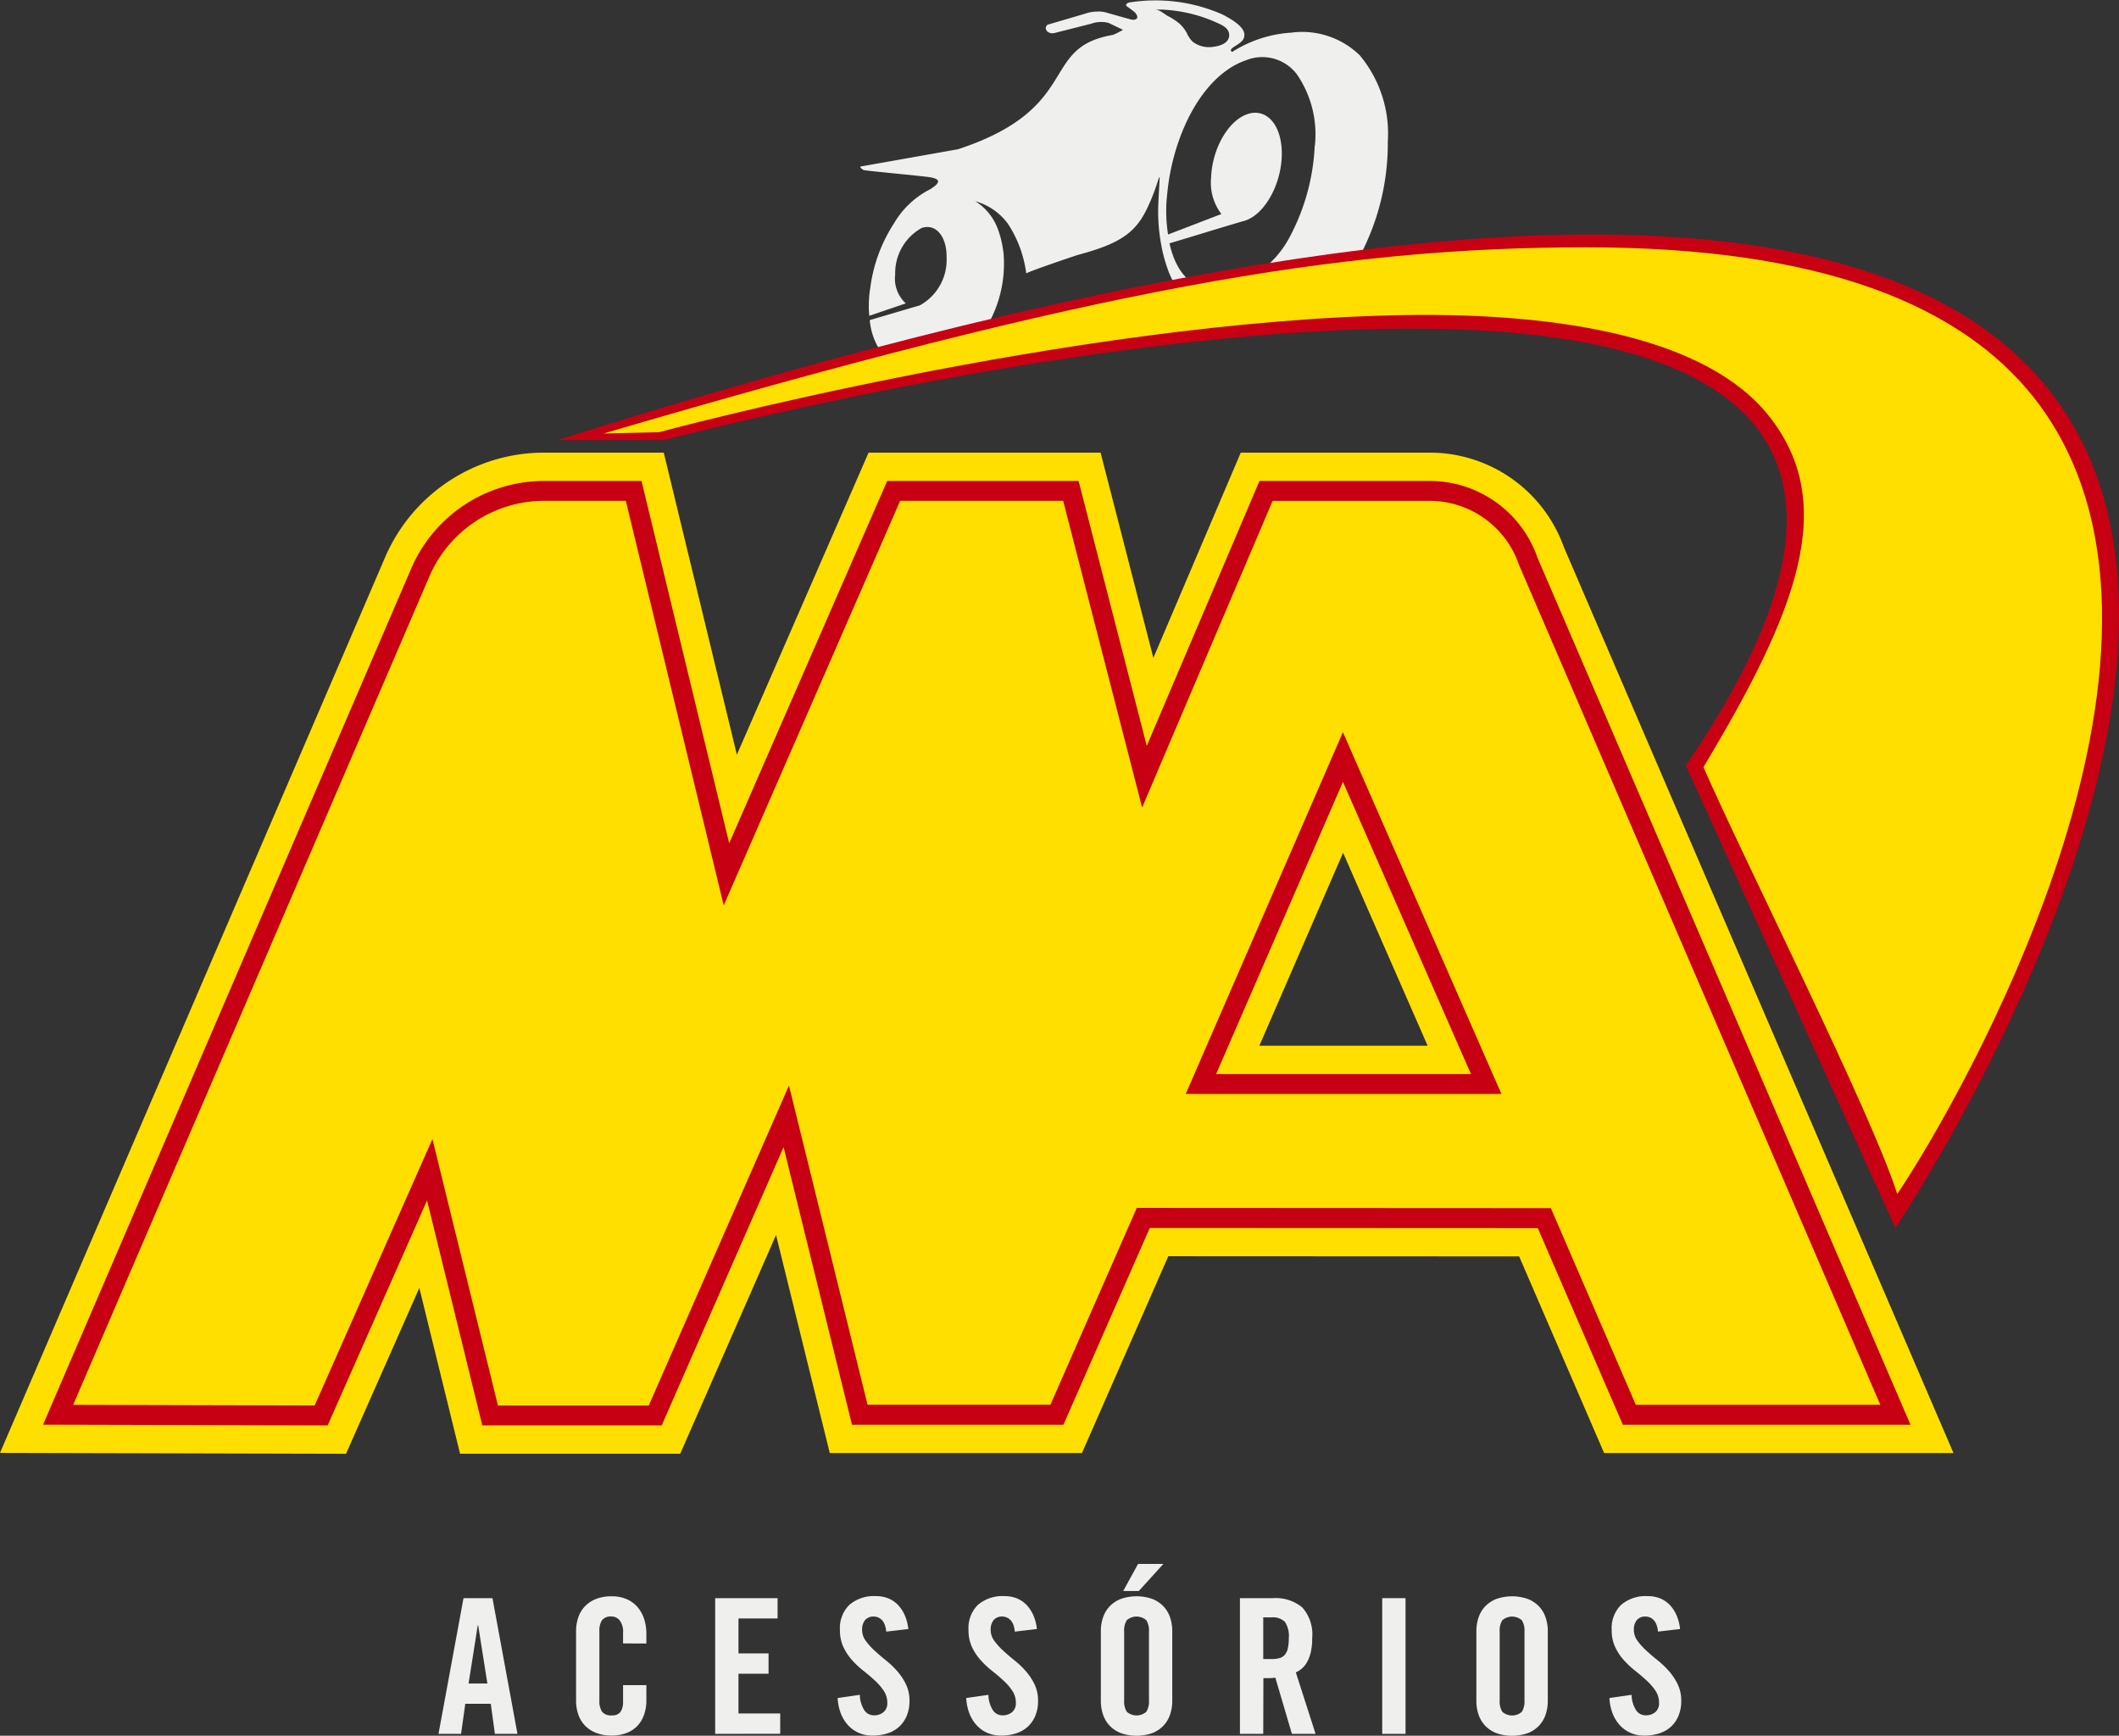 <svg id="Grupo_13" data-name="Grupo 13" xmlns="http://www.w3.org/2000/svg" xmlns:xlink="http://www.w3.org/1999/xlink" width="116.392" height="95.334" viewBox="0 0 116.392 95.334">
  <rect x="0" y="0" width="116.392" height="95.334" fill="#333333" stroke="none"/>
  <defs>
    <clipPath id="clip-path">
      <rect id="Retângulo_46" data-name="Retângulo 46" width="116.392" height="95.334" fill="none"/>
    </clipPath>
  </defs>
  <g id="Grupo_12" data-name="Grupo 12" clip-path="url(#clip-path)">
    <path id="Caminho_9" data-name="Caminho 9" d="M108.754,3.033a4.528,4.528,0,0,0-3.745-1.241,6.845,6.845,0,0,0-3.26,1.062c-.307-.21.514-.376.646-.772.1-.3-.016-.69-1.183-1.289A9.111,9.111,0,0,0,96.07.142c-.1.035-.225.143-.077.225a4.607,4.607,0,0,1,.415.314c.289.32.051.465-.242.382C95.731.943,95.3.822,94.872.7a1.466,1.466,0,0,0-.521-.064,1.95,1.95,0,0,0-.628.1q-1.06.315-2.113.621c-.252.215.03.557.4.451.666-.167,1.331-.335,2-.507a1.626,1.626,0,0,1,.956-.042c.261.126.524.252.789.378a4.378,4.378,0,0,1-.544.278c-2.273.388-2.519,1.547-3.462,2.915-.769,1.118-2,2.365-5.06,3.368l-5.311.941c-.164.021.124.2.124.2.171.037,1.227.139,2.172.234.628.063,1.206.123,1.443.157.527.078.719.25.058.654l-.07.041a4.823,4.823,0,0,0-1.926,1.839,8.479,8.479,0,0,0-1.31,3.581,5.812,5.812,0,0,0-.05,1.5c.663-.221,1.311-.45,2.006-.68a1.846,1.846,0,0,1-.583-1.595A2.833,2.833,0,0,1,84.7,12.52c.769-.257,1.388.461,1.366,1.641a2.851,2.851,0,0,1-1.478,2.614c-.027.009-.055.016-.082.022l-2.661.784a3.617,3.617,0,0,0,.992,2.206,3.728,3.728,0,0,0,2.845.6,2.69,2.69,0,0,0,.442-.178,3.508,3.508,0,0,0,.438-.267,4.442,4.442,0,0,0,.427-.347,5.591,5.591,0,0,0,.41-.42c.137-.156.266-.318.388-.486s.248-.359.36-.545a6.792,6.792,0,0,0,1.046-4.232c-.017-.144-.038-.286-.064-.428s-.06-.3-.1-.442-.087-.3-.141-.441a3.04,3.04,0,0,0-1.247-1.55,3.332,3.332,0,0,1,1.8,1.25,6.465,6.465,0,0,1,1,2.722c-.013-.063,2.668-.977,2.89-1.037,2.233-.6,3.1-1.191,3.74-2.521.823-1.7.733-2.733.626-.3a9.962,9.962,0,0,0,.167,2.332,7.878,7.878,0,0,0,.309,1.174,4.455,4.455,0,0,0,1.59,2.219,7.39,7.39,0,0,0,5.063.878,7.134,7.134,0,0,0,3.905-3.644A13.22,13.22,0,0,0,110.3,7.778a6.722,6.722,0,0,0-1.543-4.744M97.778.6a.7.7,0,0,0-.255-.071c.143.006.288-.009.432,0s.285.02.426.034a8.088,8.088,0,0,1,2.5.671c.282.127.643.27.7.614a.49.49,0,0,1-.013.223c-.1.358-.586.471-.908.508a1.5,1.5,0,0,1-1.055-.267,1.458,1.458,0,0,1-.345-.5,2.058,2.058,0,0,0-.374-.489,3.347,3.347,0,0,0-.676-.447c-.149-.088-.283-.2-.44-.278m8.516,7.415a11.8,11.8,0,0,1-1.435,5.116,5.593,5.593,0,0,1-3.17,2.6c-1.9.566-2.978-.58-3.373-2.365,1.43-.422,2.56-.782,4.023-1.211a1.156,1.156,0,0,0,.113-.03c1.085-.339,2-1.973,2.033-3.6s-.82-2.611-1.879-2.258-1.95,1.9-2.006,3.512a2.829,2.829,0,0,0,.568,1.978h0l-2.93,1.125a8.193,8.193,0,0,1-.042-2.268c.287-3.045,1.841-6.454,4.343-7.31a2.383,2.383,0,0,1,2.77.773,5.811,5.811,0,0,1,.991,3.94" transform="translate(-34.071 0)" fill="#efefee" fill-rule="evenodd"/>
    <path id="Caminho_10" data-name="Caminho 10" d="M58.54,33.457c6.24-1.611,82.539-20.667,56.127,17.868l11.511,25.408s56.687-84.4-73.505-43.272" transform="translate(-22.067 -9.285)" fill="#c70013" fill-rule="evenodd"/>
    <path id="Caminho_11" data-name="Caminho 11" d="M136.126,32.309c-4.192-5.95-12.579-8.932-25.083-8.932-13.633,0-26.954,2.286-53.983,10.227l3.045-.073S82.785,27.4,101.014,27.1c8.806-.141,16.659,1.291,20.034,5.517,3.873,4.849,1.572,10.737-3.578,19.309,2.289,5.23,9.24,19.006,10.646,23.449,3.521-5.232,17.487-29.617,8.009-43.069" transform="translate(-23.905 -9.794)" fill="#ffdf00" fill-rule="evenodd"/>
    <path id="Caminho_12" data-name="Caminho 12" d="M0,97.722,21.131,48.584a9.5,9.5,0,0,1,8.767-5.8h6.56l4.016,16.591,7.235-16.591H60.452l2.9,11.274,4.8-11.274H78.533A7.823,7.823,0,0,1,85.9,47.973L107.3,97.73H88.111l-4.667-10.8-19.272-.009L59.429,97.73H45.577L42.626,85.754,37.363,97.768H25.27l-2.237-9.106-4.027,9.109ZM78.417,75.359l-4.644-10.6-4.6,10.6Z" transform="translate(0 -17.923)" fill="#ffdf00"/>
    <path id="Caminho_13" data-name="Caminho 13" d="M19.7,97.334l-15.631-.04,20.2-46.972a7.951,7.951,0,0,1,7.336-4.86h5.334l4.817,19.9,8.679-19.9H60.947l3.744,14.551,6.192-14.551h9.352a6.266,6.266,0,0,1,5.921,4.221L106.642,97.3h-15.8L86.171,86.5l-21.314-.01L60.114,97.3H48.5L44.743,82.048,38.049,97.333H28.194L25.16,84.977Zm9.353-1.092h8.286l7.7-17.575L49.355,96.2H59.4l4.744-10.81,22.743.012,4.666,10.8h13.43L85.14,50.077a5.191,5.191,0,0,0-4.9-3.523H71.605L64.437,63.4,60.1,46.553H51.146L41.455,68.775,36.077,46.553H31.6a6.863,6.863,0,0,0-6.332,4.2L5.721,96.206l13.266.035,6.468-14.633ZM84.172,79.13H66.832l8.634-19.87ZM68.5,78.039H82.5l-7.032-16.05Z" transform="translate(-1.703 -19.046)" fill="#c70013"/>
    <path id="Caminho_14" data-name="Caminho 14" d="M42.691,158.52H41.452l1.374-7.454h1.59l1.373,7.454H44.55l-.227-1.652h-1.4Zm.413-2.767h1.033l-.507-3.2h-.021Z" transform="translate(-17.366 -63.289)" fill="#efefee"/>
    <path id="Caminho_15" data-name="Caminho 15" d="M57.039,153.48V152.9a1.031,1.031,0,0,0-.186-.686A.562.562,0,0,0,56.42,152a.62.62,0,0,0-.537.2,1.078,1.078,0,0,0-.145.625v3.779a1.078,1.078,0,0,0,.145.625.62.62,0,0,0,.537.2.547.547,0,0,0,.485-.2.982.982,0,0,0,.134-.558v-.9h1.28v.857a2.305,2.305,0,0,1-.119.743,1.735,1.735,0,0,1-.351.61,1.611,1.611,0,0,1-.594.407,2.167,2.167,0,0,1-.836.15,2.3,2.3,0,0,1-.873-.15,1.707,1.707,0,0,1-.609-.407,1.649,1.649,0,0,1-.361-.61,2.305,2.305,0,0,1-.119-.743V152.8a2.31,2.31,0,0,1,.119-.743,1.652,1.652,0,0,1,.361-.609,1.716,1.716,0,0,1,.609-.408,2.314,2.314,0,0,1,.873-.149,2,2,0,0,1,.836.165,1.656,1.656,0,0,1,.594.444,1.929,1.929,0,0,1,.351.65,2.57,2.57,0,0,1,.119.785v.547Z" transform="translate(-22.815 -63.215)" fill="#efefee"/>
    <path id="Caminho_16" data-name="Caminho 16" d="M67.607,158.52v-7.454h3.427v1.115H68.887v1.92h1.652v1.116H68.887V157.4h2.292v1.115Z" transform="translate(-28.324 -63.289)" fill="#efefee"/>
    <path id="Caminho_17" data-name="Caminho 17" d="M81.854,152.83a1.343,1.343,0,0,0-.088-.4.724.724,0,0,0-.166-.253.6.6,0,0,0-.212-.134.626.626,0,0,0-.217-.041.6.6,0,0,0-.475.191.807.807,0,0,0-.165.542,1,1,0,0,0,.191.589,3.533,3.533,0,0,0,.48.537q.289.268.63.542a4.944,4.944,0,0,1,.63.6,3.234,3.234,0,0,1,.48.727,2.065,2.065,0,0,1,.191.9,2.1,2.1,0,0,1-.15.821,1.7,1.7,0,0,1-.413.6,1.732,1.732,0,0,1-.64.366,2.618,2.618,0,0,1-.821.124,1.842,1.842,0,0,1-.795-.165,1.748,1.748,0,0,1-.594-.449,2.094,2.094,0,0,1-.377-.655,2.739,2.739,0,0,1-.155-.795l1.218-.175a1.625,1.625,0,0,0,.248.847.62.62,0,0,0,.517.278.8.8,0,0,0,.537-.175.628.628,0,0,0,.206-.506,1.171,1.171,0,0,0-.191-.661,3.052,3.052,0,0,0-.48-.558q-.288-.268-.629-.537a5,5,0,0,1-.63-.589,2.979,2.979,0,0,1-.48-.722,2.172,2.172,0,0,1-.191-.94,1.788,1.788,0,0,1,.517-1.378,2.073,2.073,0,0,1,1.466-.48,1.753,1.753,0,0,1,.7.134,1.552,1.552,0,0,1,.531.377,1.983,1.983,0,0,1,.361.573,2.563,2.563,0,0,1,.181.723Z" transform="translate(-33.177 -63.215)" fill="#efefee"/>
    <path id="Caminho_18" data-name="Caminho 18" d="M94.007,152.83a1.343,1.343,0,0,0-.088-.4.724.724,0,0,0-.166-.253.6.6,0,0,0-.212-.134.626.626,0,0,0-.217-.041.6.6,0,0,0-.475.191.807.807,0,0,0-.165.542,1,1,0,0,0,.191.589,3.532,3.532,0,0,0,.48.537q.288.268.63.542a4.943,4.943,0,0,1,.63.6,3.233,3.233,0,0,1,.48.727,2.065,2.065,0,0,1,.191.9,2.1,2.1,0,0,1-.15.821,1.7,1.7,0,0,1-.413.6,1.732,1.732,0,0,1-.64.366,2.618,2.618,0,0,1-.821.124,1.842,1.842,0,0,1-.795-.165,1.748,1.748,0,0,1-.594-.449,2.094,2.094,0,0,1-.377-.655,2.739,2.739,0,0,1-.155-.795l1.218-.175a1.625,1.625,0,0,0,.248.847.62.62,0,0,0,.517.278.8.8,0,0,0,.537-.175.628.628,0,0,0,.206-.506,1.171,1.171,0,0,0-.191-.661,3.052,3.052,0,0,0-.48-.558q-.288-.268-.629-.537a5,5,0,0,1-.63-.589,2.979,2.979,0,0,1-.48-.722,2.172,2.172,0,0,1-.191-.94,1.788,1.788,0,0,1,.517-1.378,2.073,2.073,0,0,1,1.466-.48,1.753,1.753,0,0,1,.7.134,1.552,1.552,0,0,1,.531.377,1.983,1.983,0,0,1,.361.573,2.563,2.563,0,0,1,.181.723Z" transform="translate(-38.268 -63.215)" fill="#efefee"/>
    <path id="Caminho_19" data-name="Caminho 19" d="M104.065,151.518a2.3,2.3,0,0,1,.119-.744,1.655,1.655,0,0,1,.361-.609,1.716,1.716,0,0,1,.609-.408,2.625,2.625,0,0,1,1.745,0,1.716,1.716,0,0,1,.609.408,1.656,1.656,0,0,1,.361.609,2.327,2.327,0,0,1,.119.744v3.84a2.324,2.324,0,0,1-.119.744,1.647,1.647,0,0,1-.361.609,1.716,1.716,0,0,1-.609.408,2.615,2.615,0,0,1-1.745,0,1.716,1.716,0,0,1-.609-.408,1.646,1.646,0,0,1-.361-.609,2.294,2.294,0,0,1-.119-.744Zm2.085-2.2h-.857l.816-1.486H107.5Zm-.805,6.009a1.073,1.073,0,0,0,.145.625.817.817,0,0,0,1.073,0,1.083,1.083,0,0,0,.145-.625v-3.779a1.084,1.084,0,0,0-.145-.625.817.817,0,0,0-1.073,0,1.075,1.075,0,0,0-.145.625Z" transform="translate(-43.598 -61.934)" fill="#efefee"/>
    <path id="Caminho_20" data-name="Caminho 20" d="M118.493,158.52h-1.28v-7.454h1.8a2.311,2.311,0,0,1,1.621.506,2.223,2.223,0,0,1,.547,1.693,3.328,3.328,0,0,1-.077.774,2.038,2.038,0,0,1-.206.542,1.31,1.31,0,0,1-.615.562l1.084,3.376h-1.3l-.909-3.087a2.249,2.249,0,0,1-.3.026c-.12,0-.239,0-.356,0Zm0-4.109h.454a1.6,1.6,0,0,0,.439-.052.583.583,0,0,0,.294-.186.838.838,0,0,0,.165-.356,2.491,2.491,0,0,0,.052-.552,1.392,1.392,0,0,0-.217-.9.945.945,0,0,0-.733-.243h-.454Z" transform="translate(-49.106 -63.289)" fill="#efefee"/>
    <rect id="Retângulo_45" data-name="Retângulo 45" width="1.281" height="7.454" transform="translate(75.922 87.777)" fill="#efefee"/>
    <path id="Caminho_21" data-name="Caminho 21" d="M139.565,152.8a2.3,2.3,0,0,1,.119-.744,1.655,1.655,0,0,1,.361-.609,1.717,1.717,0,0,1,.609-.408,2.625,2.625,0,0,1,1.745,0,1.716,1.716,0,0,1,.609.408,1.656,1.656,0,0,1,.361.609,2.327,2.327,0,0,1,.119.744v3.84a2.325,2.325,0,0,1-.119.744,1.647,1.647,0,0,1-.361.609,1.716,1.716,0,0,1-.609.408,2.615,2.615,0,0,1-1.745,0,1.717,1.717,0,0,1-.609-.408,1.646,1.646,0,0,1-.361-.609,2.293,2.293,0,0,1-.119-.744Zm1.28,3.809a1.073,1.073,0,0,0,.145.625.817.817,0,0,0,1.073,0,1.083,1.083,0,0,0,.145-.625v-3.779a1.084,1.084,0,0,0-.145-.625.817.817,0,0,0-1.073,0,1.075,1.075,0,0,0-.145.625Z" transform="translate(-58.471 -63.214)" fill="#efefee"/>
    <path id="Caminho_22" data-name="Caminho 22" d="M154.808,152.83a1.36,1.36,0,0,0-.088-.4.724.724,0,0,0-.166-.253.6.6,0,0,0-.212-.134.626.626,0,0,0-.217-.041.594.594,0,0,0-.475.191.807.807,0,0,0-.165.542,1,1,0,0,0,.191.589,3.534,3.534,0,0,0,.48.537q.288.268.63.542a4.945,4.945,0,0,1,.63.6,3.233,3.233,0,0,1,.48.727,2.065,2.065,0,0,1,.191.9,2.1,2.1,0,0,1-.15.821,1.7,1.7,0,0,1-.413.6,1.733,1.733,0,0,1-.64.366,2.618,2.618,0,0,1-.821.124,1.842,1.842,0,0,1-.795-.165,1.748,1.748,0,0,1-.594-.449,2.094,2.094,0,0,1-.377-.655,2.758,2.758,0,0,1-.155-.795l1.218-.175a1.625,1.625,0,0,0,.248.847.62.62,0,0,0,.517.278.8.8,0,0,0,.537-.175.628.628,0,0,0,.206-.506,1.171,1.171,0,0,0-.191-.661,3.052,3.052,0,0,0-.48-.558q-.288-.268-.629-.537a5,5,0,0,1-.63-.589,2.979,2.979,0,0,1-.48-.722,2.172,2.172,0,0,1-.191-.94,1.788,1.788,0,0,1,.517-1.378,2.073,2.073,0,0,1,1.466-.48,1.753,1.753,0,0,1,.7.134,1.552,1.552,0,0,1,.531.377,1.97,1.97,0,0,1,.361.573,2.562,2.562,0,0,1,.181.723Z" transform="translate(-63.74 -63.215)" fill="#efefee"/>
  </g>
</svg>
